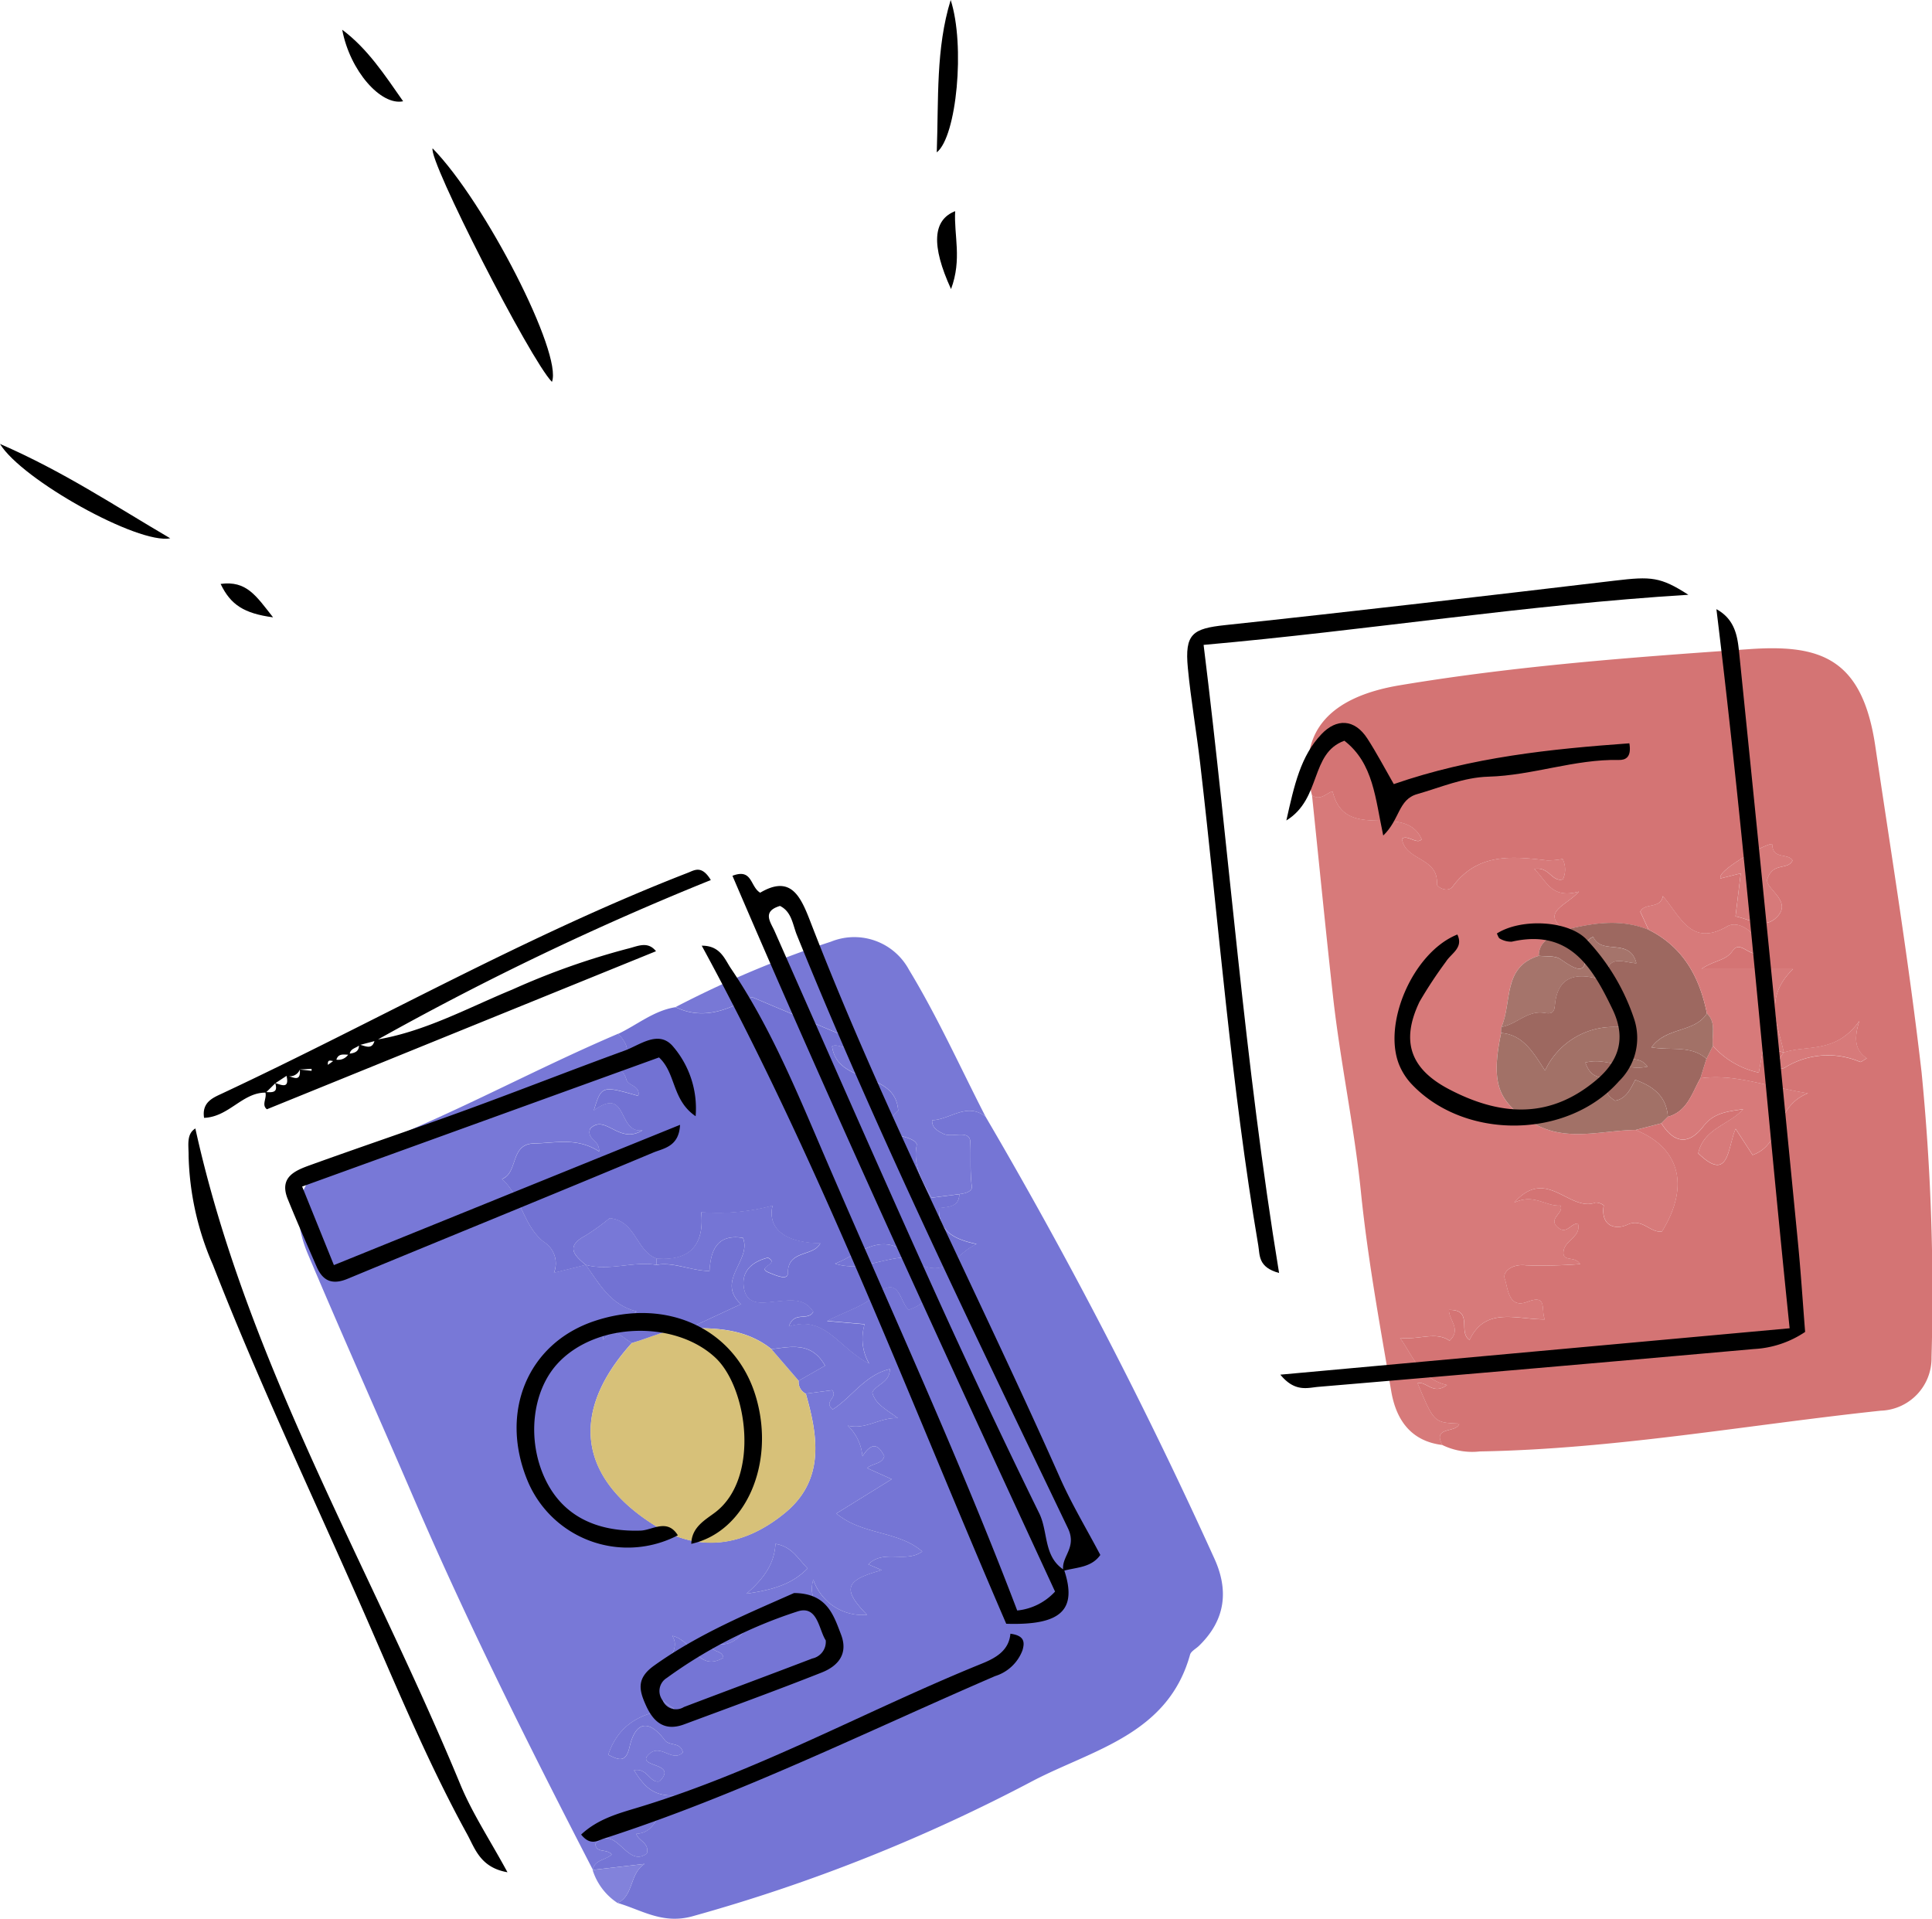 <?xml version="1.0" encoding="UTF-8"?>
<svg xmlns="http://www.w3.org/2000/svg" xmlns:xlink="http://www.w3.org/1999/xlink" id="icon-03" width="192" height="190.669" viewBox="0 0 192 190.669">
  <defs>
    <clipPath id="clip-path">
      <rect id="長方形_1519" data-name="長方形 1519" width="192" height="190.669" fill="none"></rect>
    </clipPath>
  </defs>
  <g id="グループ_200" data-name="グループ 200" clip-path="url(#clip-path)">
    <path id="パス_41781" data-name="パス 41781" d="M126.651,164.766a473.777,473.777,0,0,1,22.695,43.817c1.507,3.236,1.154,6.2-1.483,8.758-.305.3-.8.54-.894.893-2.186,7.876-9.587,9.413-15.533,12.487a169.389,169.389,0,0,1-33.964,13.515c-2.94.787-4.987-.633-7.394-1.34,1.616-.7,1.173-2.922,2.691-3.88l-5.166.6.006-.038c.19-.987,1.37-.963,1.889-1.51-.566-.605-1.5-.073-1.638-1.036,2.095-2.119,3.108,2.5,5.13.943.26-1.06-.8-1.212-1.059-1.947,2.318-.132,1.99-2.778,4.236-3.853-2.64.28-3.5-1-4.462-2.463,1.361-.276,1.571,1.335,2.55,1.1,1.759-1.824-1.852-1.385-1.281-2.45,1.252-1.628,2.467.7,3.6-.426-.271-1.082-1.343-.6-1.8-1.213-1.571-2.092-2.917-1.9-3.507.674-.39,1.7-1.182,1.218-2.119.773,1-2.971,3.259-4.285,6.6-4.547-4.983-2.973,1.326-4.741-.231-7.273,2.058.462,2.572,3.648,5.073,2.18-.1-.86-1.384-.428-1.093-1.464,2.873.772,3.311-2.16,4.964-3.111,1.478-.85,3.885-1.807,5.6.566.239-1.338-1.105-1.824-.534-3.75a5.161,5.161,0,0,0,5.345,3.493c-2.527-2.582-2.164-3.463,1.469-4.438L115,209.249c1.519-1.528,3.737-.087,5.358-1.279-2.43-2.087-5.942-1.61-8.539-3.774l5.506-3.41-2.443-1.1c.547-.5,1.5-.386,1.7-1.192-.549-1.075-1.174-1.521-2.172.02a4.732,4.732,0,0,0-1.46-3.049c1.854.435,3.153-.831,4.981-.74-1.128-.871-2.235-1.362-2.54-2.56.444-.851,1.721-.953,1.751-2.322-2.509.593-3.809,2.831-5.688,4.014-.953-.811.561-1.154-.049-1.913l-2.628.346a1.293,1.293,0,0,1-.7-1.286l2.623-1.5c-1.337-2.394-3.37-1.883-5.321-1.64-2.412-1.934-5.264-2.131-8.18-2.08l5.139-2.391c-2.532-2.355,1.109-4.365.2-6.59-2.609-.408-3.208,1.29-3.323,3.3-1.946-.052-3.536-.92-5.255-.617,0-.213,0-.426,0-.639,3.316.282,4.76-1.378,4.435-4.606a20.727,20.727,0,0,0,7.09-.652c-.53,2.289,1.236,3.7,4.749,3.739-.7,1.386-3.241.619-3.227,2.969,0,.777-1.214.221-1.882-.048-1.36-.548,1.145-.846-.11-1.482-1.463.372-2.66,1.26-2.383,2.986.305,1.9,1.969,1.466,3.3,1.354,1.35-.114,2.72-.359,3.6,1.037-.536.962-1.922-.12-2.423,1.46,3.605-1.182,4.927,2.139,7.972,3.692a4.941,4.941,0,0,1-.45-3.916l-3.733-.327c1.906-.976,3.644-1.471,4.837-2.562,2.4-2.2,2.388.823,3.29,1.442,2.213-.754,2.58-2.1,1.135-4.443,2.893,1.125,3.457-1.094,5.6-2.079-2.431-.509-3.756-1.366-3.743-3.561.824-.156,2-.043,2.028-1.394.554-.047,1.311-.255,1.242-.756-.2-1.487-.075-2.963-.147-4.416-.064-1.3-1.817-.378-2.693-.825-.523-.267-1.143-.561-1.106-1.343,1.789-.054,3.443-1.822,5.314-.354" transform="translate(-28.705 -53.798)" fill="#7575d5"></path>
    <path id="パス_41782" data-name="パス 41782" d="M94.546,188.558l2.628-.346c.61.759-.9,1.1.049,1.913,1.879-1.183,3.179-3.421,5.688-4.014-.031,1.369-1.307,1.47-1.751,2.322.305,1.2,1.413,1.688,2.54,2.559-1.827-.091-3.126,1.175-4.981.74a4.733,4.733,0,0,1,1.46,3.049c1-1.54,1.623-1.094,2.172-.02-.2.806-1.155.69-1.7,1.192l2.443,1.1-5.506,3.409c2.6,2.164,6.109,1.688,8.539,3.774-1.621,1.193-3.839-.247-5.358,1.28l1.343.581c-3.633.976-4,1.856-1.469,4.437a5.16,5.16,0,0,1-5.345-3.493c-.571,1.926.773,2.412.534,3.75-1.72-2.372-4.127-1.415-5.6-.565-1.653.951-2.091,3.882-4.964,3.11-.291,1.037.994.605,1.093,1.465-2.5,1.467-3.015-1.719-5.073-2.18,1.556,2.531-4.752,4.3.231,7.273-3.341.262-5.6,1.576-6.6,4.547.937.445,1.729.93,2.119-.773.59-2.577,1.936-2.766,3.507-.674.46.613,1.532.13,1.8,1.213-1.132,1.129-2.348-1.2-3.6.426-.57,1.065,3.041.627,1.281,2.451-.98.235-1.189-1.376-2.55-1.1.964,1.465,1.822,2.743,4.462,2.462-2.246,1.076-1.918,3.722-4.236,3.854.257.735,1.319.887,1.059,1.946-2.022,1.559-3.035-3.062-5.13-.943.134.962,1.072.431,1.638,1.036-.519.547-1.7.523-1.889,1.509-6.279-12.157-12.4-24.39-17.815-36.964-3.479-8.079-7.077-16.108-10.5-24.211-1.894-4.486-.832-8.139,3.553-9.7,9.439-3.348,18.126-8.284,27.291-12.186,1.151,1.223,1.423,2.355-.867,3.183,1.211.26,1.5.748,1.691,1.39.186.622,1.406.574,1.167,1.6-3.621-1.037-3.653-1.027-4.415,1.445,3.429-2.517,2.322,2.366,4.851,1.962-2.351,1.489-3.7-1.673-5.211-.156-.392,1.109.943,1.076.887,2.272-2.221-1.434-4.339-.824-6.442-.8-2.459.034-1.552,2.911-3.215,3.536,1.934,1.721,2.086,4.628,4.166,6.251a2.51,2.51,0,0,1,1,3.07l3.161-.793c1.332,1.844,2.4,3.948,5.041,4.628-1.048,1.3-3.486.015-3.3,2.816,1.269-1.445,1.934-.082,2.859.309-6.187,6.815-5.372,13.357,2.26,18.144,4.12,2.584,8.591,2.307,12.908-1.217,3.988-3.256,3.34-7.575,2.1-11.882M88.663,208.43c2.82-.4,4.6-1.021,6.064-2.51-.965-.967-1.546-2.171-3.19-2.438-.106,1.885-1.025,3.335-2.874,4.948" transform="translate(-14.471 -50.065)" fill="#7878d7"></path>
    <path id="パス_41783" data-name="パス 41783" d="M82.524,173.981l-3.161.793a2.508,2.508,0,0,0-1-3.07c-2.081-1.622-2.233-4.53-4.166-6.251,1.662-.627.755-3.5,3.214-3.536,2.1-.028,4.221-.638,6.442.8.056-1.2-1.279-1.164-.887-2.272,1.515-1.517,2.859,1.645,5.21.155-2.529.4-1.421-4.478-4.85-1.961.761-2.472.793-2.482,4.414-1.445.239-1.031-.982-.983-1.167-1.6-.192-.642-.479-1.13-1.691-1.39,2.291-.828,2.018-1.96.867-3.183,1.895-.9,3.546-2.318,5.7-2.651,3.011,1.458,5.613-.021,7.587-1l9.889,4.168c.108,1.672-1.32.286-1.924.731.555,3.922,6.271,2.287,6.573,6.385-3.079,2.88,1.372,2.1,1.855,3.364-.424,1.943.457,3.6,1.46,5.292l2.76-.352c-.029,1.352-1.2,1.239-2.028,1.4-.013,2.194,1.312,3.052,3.742,3.561-2.137.985-2.7,3.205-5.6,2.079,1.446,2.343,1.078,3.69-1.135,4.443-.9-.619-.886-3.64-3.29-1.442-1.193,1.091-2.931,1.585-4.837,2.562l3.732.327a4.944,4.944,0,0,0,.45,3.916c-3.044-1.554-4.367-4.874-7.971-3.692.5-1.58,1.887-.5,2.422-1.46-.881-1.4-2.252-1.15-3.6-1.037-1.33.112-2.993.543-3.3-1.354-.278-1.726.92-2.613,2.382-2.986,1.255.637-1.251.935.11,1.483.668.269,1.887.824,1.883.048-.014-2.35,2.524-1.583,3.227-2.97-3.512-.036-5.279-1.45-4.749-3.739a20.728,20.728,0,0,1-7.09.652c.326,3.229-1.118,4.888-4.434,4.606-2.039-.74-2.072-3.773-4.672-4.009A21.7,21.7,0,0,1,82.45,171.1c-1.977,1.067-1.05,1.954.073,2.886Zm24.771-.132c2.474.857,4.792-.672,7.564-.64-2.89-2.808-5.155-.256-7.564.64" transform="translate(-24.311 -48.285)" fill="#7272d3"></path>
    <path id="パス_41784" data-name="パス 41784" d="M128.056,164.053l-2.759.353c-1-1.689-1.884-3.349-1.46-5.293-.482-1.267-4.934-.483-1.855-3.364-.3-4.1-6.018-2.463-6.573-6.385.6-.445,2.032.941,1.924-.731l-9.889-4.168c-1.974.98-4.575,2.459-7.587,1a102.663,102.663,0,0,1,15.443-6.5,6.173,6.173,0,0,1,7.752,2.789c2.839,4.686,5.107,9.717,7.613,14.6-1.87-1.468-3.525.3-5.313.354-.037.783.583,1.077,1.105,1.344.877.447,2.629-.479,2.694.824.071,1.454-.058,2.93.146,4.416.069.5-.688.709-1.242.756" transform="translate(-32.72 -45.39)" fill="#7878d6"></path>
    <path id="パス_41785" data-name="パス 41785" d="M87.6,276.089l5.166-.6c-1.518.958-1.074,3.177-2.691,3.88a6.087,6.087,0,0,1-2.476-3.276" transform="translate(-28.705 -90.267)" fill="#8282db"></path>
    <path id="パス_41786" data-name="パス 41786" d="M108.681,202.817c1.244,4.308,1.892,8.626-2.1,11.882-4.317,3.525-8.789,3.8-12.908,1.218-7.632-4.787-8.447-11.329-2.262-18.145,1.883-.53,3.66-1.47,5.683-1.455,2.917-.051,5.769.146,8.181,2.079q1.349,1.567,2.7,3.136a1.294,1.294,0,0,0,.705,1.286" transform="translate(-28.606 -64.324)" fill="#d7c179"></path>
    <path id="パス_41787" data-name="パス 41787" d="M96.862,191.914c-2.022-.015-3.8.924-5.683,1.455-.924-.391-1.589-1.754-2.858-.309-.184-2.8,2.254-1.515,3.3-2.816-2.642-.68-3.709-2.783-5.041-4.628h0c2.347.647,4.694-.394,7.041,0,1.718-.3,3.309.564,5.254.616.116-2.009.714-3.707,3.323-3.3.912,2.224-2.73,4.234-.2,6.589l-5.139,2.391" transform="translate(-28.37 -59.922)" fill="#7272d3"></path>
    <path id="パス_41788" data-name="パス 41788" d="M93.024,184.688c-2.347-.391-4.693.649-7.04,0-1.123-.931-2.05-1.819-.073-2.886a21.532,21.532,0,0,0,2.445-1.765c2.6.237,2.633,3.27,4.672,4.01,0,.213,0,.426,0,.639" transform="translate(-27.772 -58.993)" fill="#7878d7"></path>
    <path id="パス_41789" data-name="パス 41789" d="M116.738,202.442l-2.7-3.135c1.95-.242,3.984-.754,5.32,1.64l-2.623,1.5" transform="translate(-37.368 -65.235)" fill="#7272d3"></path>
    <path id="パス_41790" data-name="パス 41790" d="M110.35,233.134c1.848-1.613,2.768-3.063,2.874-4.948,1.644.267,2.225,1.471,3.19,2.438-1.466,1.489-3.244,2.106-6.064,2.51" transform="translate(-36.158 -74.769)" fill="#7575d5"></path>
    <path id="パス_41791" data-name="パス 41791" d="M123.427,185.822c2.409-.9,4.674-3.448,7.564-.64-2.771-.032-5.09,1.5-7.564.64" transform="translate(-40.443 -60.258)" fill="#7575d5"></path>
    <path id="パス_41792" data-name="パス 41792" d="M139.741,198.336c1.331,4-.339,5.516-5.755,5.344-9.731-22.53-18.341-45.5-30.261-67.381,1.859-.016,2.283,1.351,2.908,2.273,3.965,5.857,6.61,12.388,9.384,18.836,6.428,14.939,13.259,29.706,19.059,44.955a5.9,5.9,0,0,0,3.761-1.881c-10.878-23.544-21.8-47.167-32.06-71.13,2-.764,1.737,1.072,2.756,1.682,3.025-1.789,4.005.324,4.981,2.856,7.283,18.885,16.628,36.849,24.831,55.325,1.156,2.6,2.639,5.063,3.991,7.628-.907,1.285-2.392,1.214-3.677,1.583-.262-1.427,1.4-2.263.459-4.238-9.333-19.488-18.822-38.912-26.942-58.956-.415-1.026-.5-2.3-1.673-2.884-1.827.547-.93,1.617-.536,2.508,5.166,11.682,10.292,23.382,15.55,35.023q5.193,11.5,10.748,22.826c.911,1.853.4,4.318,2.476,5.631" transform="translate(-33.987 -42.324)"></path>
    <path id="パス_41793" data-name="パス 41793" d="M36.281,150.7c-2.314-.036-3.653,2.413-6.132,2.506-.241-1.536.876-1.992,1.712-2.383,15.491-7.252,30.384-15.767,46.37-21.973.654-.254,1.368-.784,2.277.725a289.244,289.244,0,0,0-33.326,15.979l-1.579.417c-.328.321-.963.327-.989.959-.515.023-1.14-.213-1.337.563-.194.3-.909-.367-.822.446.247-.178.493-.356.741-.534a1.206,1.206,0,0,0,1.332-.569c.563-.059,1.052-.2,1.015-.913.607.108,1.324.612,1.567-.458,4.887-.773,9.19-3.162,13.679-5.011A73.257,73.257,0,0,1,72.2,136.407c.992-.228,2.014-.821,2.861.24L36.393,152.353c-.579-.442.05-1.138-.167-1.713.641.037,1.328.122.985-.9.685.234,1.433.573,1.131-.713.557.036,1.436.76,1.322-.624l1.169.132c0-.067,0-.134,0-.2l-1.16.064a1.08,1.08,0,0,1-1.324.63l-1.116.732-.951.941" transform="translate(-9.868 -42.123)"></path>
    <path id="パス_41794" data-name="パス 41794" d="M82.941,161.226c-2.381-1.634-1.926-4.262-3.637-5.841L43.84,168.216l3.155,7.805,34.4-13.939c-.1,2.19-1.667,2.339-2.663,2.756-10.1,4.234-20.253,8.348-30.371,12.542-1.511.627-2.455.236-3.073-1.182-.975-2.241-1.963-4.478-2.88-6.742-.892-2.2.761-2.842,2.286-3.391,5.1-1.84,10.244-3.567,15.34-5.425,5.3-1.93,10.541-4,15.837-5.927,1.526-.556,3.313-2.033,4.733-.526a9.45,9.45,0,0,1,2.339,7.039" transform="translate(-13.813 -50.306)"></path>
    <path id="パス_41795" data-name="パス 41795" d="M28.535,166.786c5.131,23.3,17.4,43.579,26.329,65.177,1.187,2.872,2.94,5.512,4.69,8.736-2.7-.465-3.229-2.359-4-3.766-4.059-7.384-7.238-15.187-10.631-22.884-4.94-11.2-10.181-22.276-14.635-33.69a28.659,28.659,0,0,1-2.424-10.842c.014-1.024-.252-2.164.674-2.731" transform="translate(-9.121 -54.65)"></path>
    <path id="パス_41796" data-name="パス 41796" d="M93.718,217c.036-1.68,1.419-2.391,2.394-3.138,4.443-3.4,3.208-12.377-.014-15.372-4.043-3.758-11.944-3.516-15.71.644-2.508,2.77-3.011,7.577-1.194,11.42,1.694,3.586,4.978,5.276,9.489,5.132,1.172-.037,2.643-1.241,3.7.467a10.774,10.774,0,0,1-14.9-5.334c-2.879-6.834-.065-13.688,6.54-15.932,7.265-2.468,14.175.784,16.144,7.6,1.9,6.563-1.041,13.32-6.446,14.516" transform="translate(-25.019 -63.588)"></path>
    <path id="パス_41797" data-name="パス 41797" d="M85.9,261.424c1.7-1.587,3.787-2.12,5.76-2.72,11.855-3.6,22.678-9.653,34.1-14.282,1.409-.571,2.661-1.322,2.8-2.955,1.442.188,1.43.887,1.193,1.668a4.242,4.242,0,0,1-2.709,2.541c-12.874,5.555-25.457,11.813-38.843,16.135-.652.21-1.366.776-2.3-.387" transform="translate(-28.148 -79.121)"></path>
    <path id="パス_41798" data-name="パス 41798" d="M109.936,235.453c3.266.025,3.917,2.15,4.675,4.132.739,1.932-.319,3.13-1.92,3.764-4.525,1.791-9.1,3.454-13.665,5.15-1.875.7-3.007-.132-3.782-1.829-.713-1.562-1-2.729.792-4.009,4.443-3.18,9.407-5.207,13.9-7.207m3.153,4.7c-.7-1.066-.8-3.559-2.846-2.859a46.271,46.271,0,0,0-12.957,6.6,1.521,1.521,0,0,0-.412,2.218,1.456,1.456,0,0,0,2.114.67c4.253-1.618,8.522-3.2,12.77-4.827a1.693,1.693,0,0,0,1.331-1.8" transform="translate(-31.027 -77.15)"></path>
    <path id="パス_41799" data-name="パス 41799" d="M193.74,110.429c-1.552-6.185,1.645-9.755,8.72-10.937,11.534-1.927,23.164-2.795,34.789-3.594,7.007-.481,11.173.892,12.468,9.615,1.6,10.794,3.351,21.558,4.6,32.406a224.52,224.52,0,0,1,.992,28.346,5.217,5.217,0,0,1-5.04,5.312c-13.274,1.413-26.45,3.818-39.842,4.05a6.785,6.785,0,0,1-3.729-.636c-1.044-1.9,1.432-1.149,1.672-2.129-2.506-.1-2.506-.1-4.138-4.015.894-.214,1.529,1.223,2.925.182-2.636-.615-3.327-2.757-4.67-4.685,1.932.222,3.534-.68,4.921.284,1.21-1.158-.069-2.023-.06-3.058,2.472-.061.855,2.229,2.051,2.981,1.579-3.349,4.674-2.03,7.48-2.042-.422-.967.314-2.531-1.737-1.749-1.907.727-1.925-1.4-2.25-2.3-.221-.614.609-1.5,2.134-1.326a49.637,49.637,0,0,0,5.363-.123c-.51-.784-1.5-.286-1.653-.956-.159-1.394,1.813-1.649,1.434-3.07-.72-.042-1.119,1.136-2,.382-1.043-.892.662-1.4.253-2.174-1.47.11-2.617-1.226-4.584-.292,3.216-3.639,5.45.967,8.074,0a1.236,1.236,0,0,1,.818.284c-.333,2.032,1.14,2.473,2.339,1.915,1.517-.706,2.285.862,3.45.666,2.786-4.51,1.765-8.334-2.623-10.08l2.56-.663c1.281,2.029,2.749,2.192,4.209.267,1-1.318,2.409-1.446,3.93-1.666-1.4,1.555-3.932,1.905-4.474,4.382,3.109,3.007,2.908-.611,3.718-2.429l1.686,2.595c3.045-1.082,2.11-4.789,5.5-6.133-4.112-.654-7.263-1.978-10.691-1.488l.6-1.931.645-1.287a8.48,8.48,0,0,0,4.561,2.65c.181-.988.322-1.759.457-2.5l2.028.5c-.568.627-.865,2.049.116,1.5a8.141,8.141,0,0,1,7.46-.561c.115.044.327-.166.677-.358-1.041-.709-1.387-1.7-.74-3.719-2.336,3.3-5.206,2.362-7.514,3.142-.527-2.676-2.089-5.379.919-8.291h-9.111c1.3-.9,2.428-.8,3.108-1.817.773-1.153,1.806.851,2.79.122-.063-1.589-2.03-3.3-3.335-2.545-3.534,2.041-4.562-.843-6.384-3.015-.26,1.331-1.811.62-2.249,1.554l.826,1.8c-2.781-1.126-5.558-.675-8.334.019-2.435-1.788.135-2.384,1.413-3.821-2.749.763-3.179-1.02-4.437-2.246,1.5-.268,1.718,1.327,2.841,1.037a2.313,2.313,0,0,0-.03-2.031,7.632,7.632,0,0,1-1.549.141c-3.479-.411-6.9-.748-9.366,2.59-.511.692-1.6.044-1.578-.237.181-2.662-3.157-2.3-3.469-4.495.549-.451,1.484.61,1.959.048-1.706-3.81-7.61.444-8.853-4.766-.569.132-1.183.98-2.051.405m42.61,7.755c-.189,1.558-.348,2.866-.518,4.267,1.414.268,2.789,1.251,3.973.2,1.89-1.67-1.041-2.911-.82-3.883.561-1.759,2.029-.864,2.518-1.871-.454-.782-1.965-.054-2.023-1.587-.016-.443-5.581,2.55-5.136,3.368l2.006-.5" transform="translate(-63.356 -31.395)" fill="#d47474"></path>
    <path id="パス_41800" data-name="パス 41800" d="M193.928,117.354c.867.574,1.482-.273,2.05-.405,1.244,5.211,7.148.956,8.853,4.766-.475.561-1.409-.5-1.958-.048.312,2.193,3.65,1.833,3.469,4.5-.019.28,1.068.928,1.579.236,2.465-3.338,5.887-3,9.366-2.59a7.638,7.638,0,0,0,1.55-.141,2.313,2.313,0,0,1,.029,2.031c-1.121.291-1.345-1.3-2.841-1.037,1.259,1.226,1.688,3.009,4.437,2.246-1.277,1.437-3.848,2.032-1.413,3.821-1.079.638-2.542.89-2.584,2.57-3.632,1.1-2.63,4.634-3.713,7.072a4.293,4.293,0,0,0-.035.594c-1.027,5.013-.365,6.947,3.325,9.031,3.22,1.819,6.684.644,10.051.606,4.388,1.747,5.41,5.57,2.624,10.08-1.166.2-1.934-1.372-3.451-.666-1.2.557-2.671.116-2.338-1.915a1.236,1.236,0,0,0-.818-.284c-2.624.972-4.858-3.635-8.074,0,1.967-.934,3.114.4,4.584.292.408.772-1.3,1.282-.254,2.175.88.753,1.279-.425,2-.383.378,1.421-1.594,1.676-1.435,3.071.157.669,1.144.171,1.653.955a49.452,49.452,0,0,1-5.363.123c-1.525-.171-2.355.712-2.134,1.326.325.9.342,3.032,2.249,2.3,2.051-.782,1.316.781,1.737,1.749-2.806.011-5.9-1.307-7.48,2.042-1.195-.752.422-3.042-2.05-2.981-.009,1.035,1.269,1.9.06,3.059-1.387-.965-2.989-.063-4.921-.284,1.343,1.929,2.034,4.07,4.67,4.685-1.4,1.041-2.032-.4-2.926-.182,1.632,3.917,1.632,3.917,4.139,4.015-.241.98-2.717.231-1.672,2.129-3.157-.373-4.607-2.533-5.086-5.318-1.129-6.58-2.338-13.165-3.014-19.8-.668-6.549-2.057-12.975-2.781-19.5-.736-6.643-1.391-13.3-2.082-19.944" transform="translate(-63.544 -38.32)" fill="#d77a7a"></path>
    <path id="パス_41801" data-name="パス 41801" d="M225.619,139.673c.042-1.68,1.505-1.932,2.585-2.57,2.776-.694,5.553-1.145,8.334-.019,3.444,1.719,5.065,4.707,5.793,8.317-1.238,1.948-4.035,1.307-5.512,3.37,1.936.343,3.945-.237,5.465,1.14q-.3.965-.6,1.932c-.844,1.472-1.282,3.287-3.23,3.829-.144-2.049-1.466-3.036-3.247-3.674-.492.955-.933,1.9-2.009,2.074-1.989-1.3.507-1.486.5-2.5-1.288.178-2.769.711-3.445-1.288,2.117-.559,4.012.894,6.175.4-.8-1.1-1.847-.486-2.609-1.092.436-.623,1.6-.959,1.1-2.015a1.566,1.566,0,0,0-1.6-.828,7.487,7.487,0,0,0-7.076,4.331c-1.2-1.851-2.192-3.567-4.374-3.74a4.4,4.4,0,0,1,.034-.6c1.5-.237,2.609-1.687,4.283-1.394.586.1.969.065,1.033-.729.212-2.64,1.793-3.327,4.148-2.689.659.179.869.1,1-.637.31-1.705,1.8-.934,2.954-.877-.637-2.588-3.427-.776-4.263-2.577-.067-.145-.912.408-.842,1.041.332,2.956-.869,2.208-2.455,1.119-.539-.369-1.423-.234-2.149-.329" transform="translate(-72.7 -44.694)" fill="#9d6860"></path>
    <path id="パス_41802" data-name="パス 41802" d="M221.658,152.382c2.182.172,3.173,1.889,4.374,3.74a7.485,7.485,0,0,1,7.076-4.33,1.564,1.564,0,0,1,1.6.828c.491,1.056-.669,1.392-1.1,2.015.762.605,1.811-.01,2.609,1.092-2.164.5-4.059-.955-6.175-.4.676,2,2.157,1.466,3.445,1.289.009,1.01-2.487,1.192-.5,2.5,1.076-.178,1.517-1.119,2.009-2.074,1.78.638,3.1,1.626,3.247,3.674l-.643.643-2.56.662c-3.367.038-6.831,1.213-10.051-.606-3.69-2.084-4.352-4.018-3.325-9.031" transform="translate(-72.487 -49.737)" fill="#a27167"></path>
    <path id="パス_41803" data-name="パス 41803" d="M249.078,144.1c-.728-3.61-2.35-6.6-5.793-8.316l-.826-1.8c.438-.935,1.989-.223,2.249-1.554,1.822,2.172,2.851,5.056,6.384,3.015,1.306-.754,3.273.957,3.335,2.545-.984.728-2.016-1.275-2.79-.122-.681,1.017-1.807.916-3.108,1.818h9.111c-3.008,2.911-1.446,5.615-.919,8.291h0l-2.028-.5c-.136.741-.276,1.513-.457,2.5a8.48,8.48,0,0,1-4.561-2.65c-.15-1.084.379-2.293-.6-3.224" transform="translate(-79.446 -43.392)" fill="#d77a7a"></path>
    <path id="パス_41804" data-name="パス 41804" d="M245.574,163.788l.643-.643c1.948-.542,2.386-2.357,3.23-3.829,3.429-.491,6.58.834,10.692,1.488-3.387,1.343-2.451,5.05-5.5,6.133l-1.686-2.6c-.811,1.818-.609,5.436-3.718,2.43.542-2.477,3.072-2.827,4.474-4.382-1.521.22-2.932.348-3.931,1.665-1.46,1.926-2.928,1.763-4.209-.266" transform="translate(-80.467 -52.168)" fill="#d77a7a"></path>
    <path id="パス_41805" data-name="パス 41805" d="M256.313,127.665l-2.006.5c-.445-.818,5.12-3.811,5.136-3.368.058,1.532,1.569.8,2.023,1.587-.489,1.007-1.956.112-2.518,1.871-.222.973,2.71,2.213.82,3.883-1.184,1.047-2.559.065-3.973-.2l.518-4.267" transform="translate(-83.32 -40.877)" fill="#d77a7a"></path>
    <path id="パス_41806" data-name="パス 41806" d="M249.617,149.787c.977.931.448,2.14.6,3.224l-.645,1.286c-1.519-1.376-3.529-.8-5.465-1.14,1.478-2.063,4.275-1.421,5.512-3.37" transform="translate(-79.985 -49.08)" fill="#a27167"></path>
    <path id="パス_41807" data-name="パス 41807" d="M263.416,154.016c2.308-.781,5.178.154,7.515-3.142-.647,2.02-.3,3.01.74,3.719-.35.192-.562.4-.677.358a8.141,8.141,0,0,0-7.46.561c-.981.552-.684-.87-.116-1.5h0" transform="translate(-86.141 -49.437)" fill="#d77a7a"></path>
    <path id="パス_41808" data-name="パス 41808" d="M225.636,140.364c.726.1,1.61-.04,2.149.329,1.587,1.089,2.787,1.836,2.455-1.119-.071-.633.775-1.186.842-1.041.836,1.8,3.626-.011,4.263,2.577-1.156-.056-2.644-.828-2.954.877-.135.741-.346.816-1,.637-2.355-.637-3.935.049-4.148,2.689-.064.794-.446.831-1.033.729-1.675-.293-2.782,1.156-4.283,1.394,1.084-2.438.082-5.97,3.714-7.072" transform="translate(-72.717 -45.385)" fill="#a5746b"></path>
    <path id="パス_41809" data-name="パス 41809" d="M232.588,90.038c1.905,1.041,2.105,2.81,2.264,4.371q2.983,29.224,5.828,58.463c.291,2.958.48,5.925.724,8.987a10.04,10.04,0,0,1-5.094,1.7q-21.63,1.929-43.269,3.756c-1.07.089-2.336.568-3.789-1.21l50.612-4.608c-2.505-24.226-4.382-47.752-7.277-71.462" transform="translate(-62.012 -29.503)"></path>
    <path id="パス_41810" data-name="パス 41810" d="M225.29,87.114c-16.238,1-31.822,3.53-48.179,4.98,2.561,20.665,4.056,41.443,7.5,62.414-2.1-.567-1.9-1.764-2.065-2.727-2.694-15.873-3.921-31.923-5.775-47.9-.368-3.173-.925-6.327-1.227-9.5-.321-3.387.464-3.907,3.719-4.254,12.918-1.377,25.821-2.89,38.722-4.419,3.613-.428,4.521-.383,7.306,1.409" transform="translate(-57.498 -28.01)"></path>
    <path id="パス_41811" data-name="パス 41811" d="M212.373,137.584c.635,1.324-.617,1.872-1.128,2.688a43.5,43.5,0,0,0-2.627,3.982c-1.9,3.953-.911,6.7,2.953,8.717,5.637,2.946,10.34,2.632,14.56-.887,2.363-1.969,3.017-4.253,1.661-7.074-2.022-4.207-4.279-8.021-10.01-6.716a2.2,2.2,0,0,1-1.177-.3c-.149-.063-.209-.334-.309-.51,2.4-1.537,7.125-1.314,8.928.608a21.159,21.159,0,0,1,4.717,7.884,5.991,5.991,0,0,1-1.507,6.183c-5.1,5.771-15.367,5.9-20.653.241a6.323,6.323,0,0,1-1.062-1.579c-1.952-4.1,1.179-11.45,5.653-13.239" transform="translate(-67.542 -44.718)"></path>
    <path id="パス_41812" data-name="パス 41812" d="M200.819,112.929c7.774-2.692,15.577-3.487,23.411-4.054.235,1.392-.381,1.668-1.04,1.655-4.4-.093-8.58,1.538-12.957,1.659-2.478.068-4.747,1.066-7.1,1.737-1.883.539-1.705,2.53-3.364,4.113-.793-3.684-.965-7.178-3.862-9.42-3.438,1.243-2.244,5.755-5.766,7.924.793-3.55,1.427-6.413,3.5-8.588,1.476-1.55,3.268-1.54,4.559.459.914,1.416,1.7,2.915,2.618,4.515" transform="translate(-62.305 -35.011)"></path>
    <path id="パス_41813" data-name="パス 41813" d="M16.915,74.99C11.244,71.664,6.3,68.351,0,65.613c2.16,3.563,13.745,10.008,16.915,9.377" transform="translate(0 -21.499)"></path>
    <path id="パス_41814" data-name="パス 41814" d="M63.938,21.927c-.43,1.189,9.686,20.985,11.858,23.207,1.087-2.762-6.63-17.865-11.858-23.207" transform="translate(-20.946 -7.185)"></path>
    <path id="パス_41815" data-name="パス 41815" d="M139.848,0c-1.486,4.827-1.193,9.786-1.384,15.14C140.449,13.58,141.3,4.482,139.848,0" transform="translate(-45.37)"></path>
    <path id="パス_41816" data-name="パス 41816" d="M50.584,4.393c.77,4.107,3.865,7.576,6.054,7.109-1.845-2.636-3.53-5.223-6.054-7.109" transform="translate(-16.575 -1.439)"></path>
    <path id="パス_41817" data-name="パス 41817" d="M139.9,38.953c1.11-2.978.274-5.335.411-7.743-2.218.872-2.41,3.374-.411,7.743" transform="translate(-45.387 -10.227)"></path>
    <path id="パス_41818" data-name="パス 41818" d="M37.824,89.6c-1.7-2.153-2.633-3.667-5.213-3.322.994,2.079,2.325,2.931,5.213,3.322" transform="translate(-10.686 -28.253)"></path>
  </g>
</svg>
